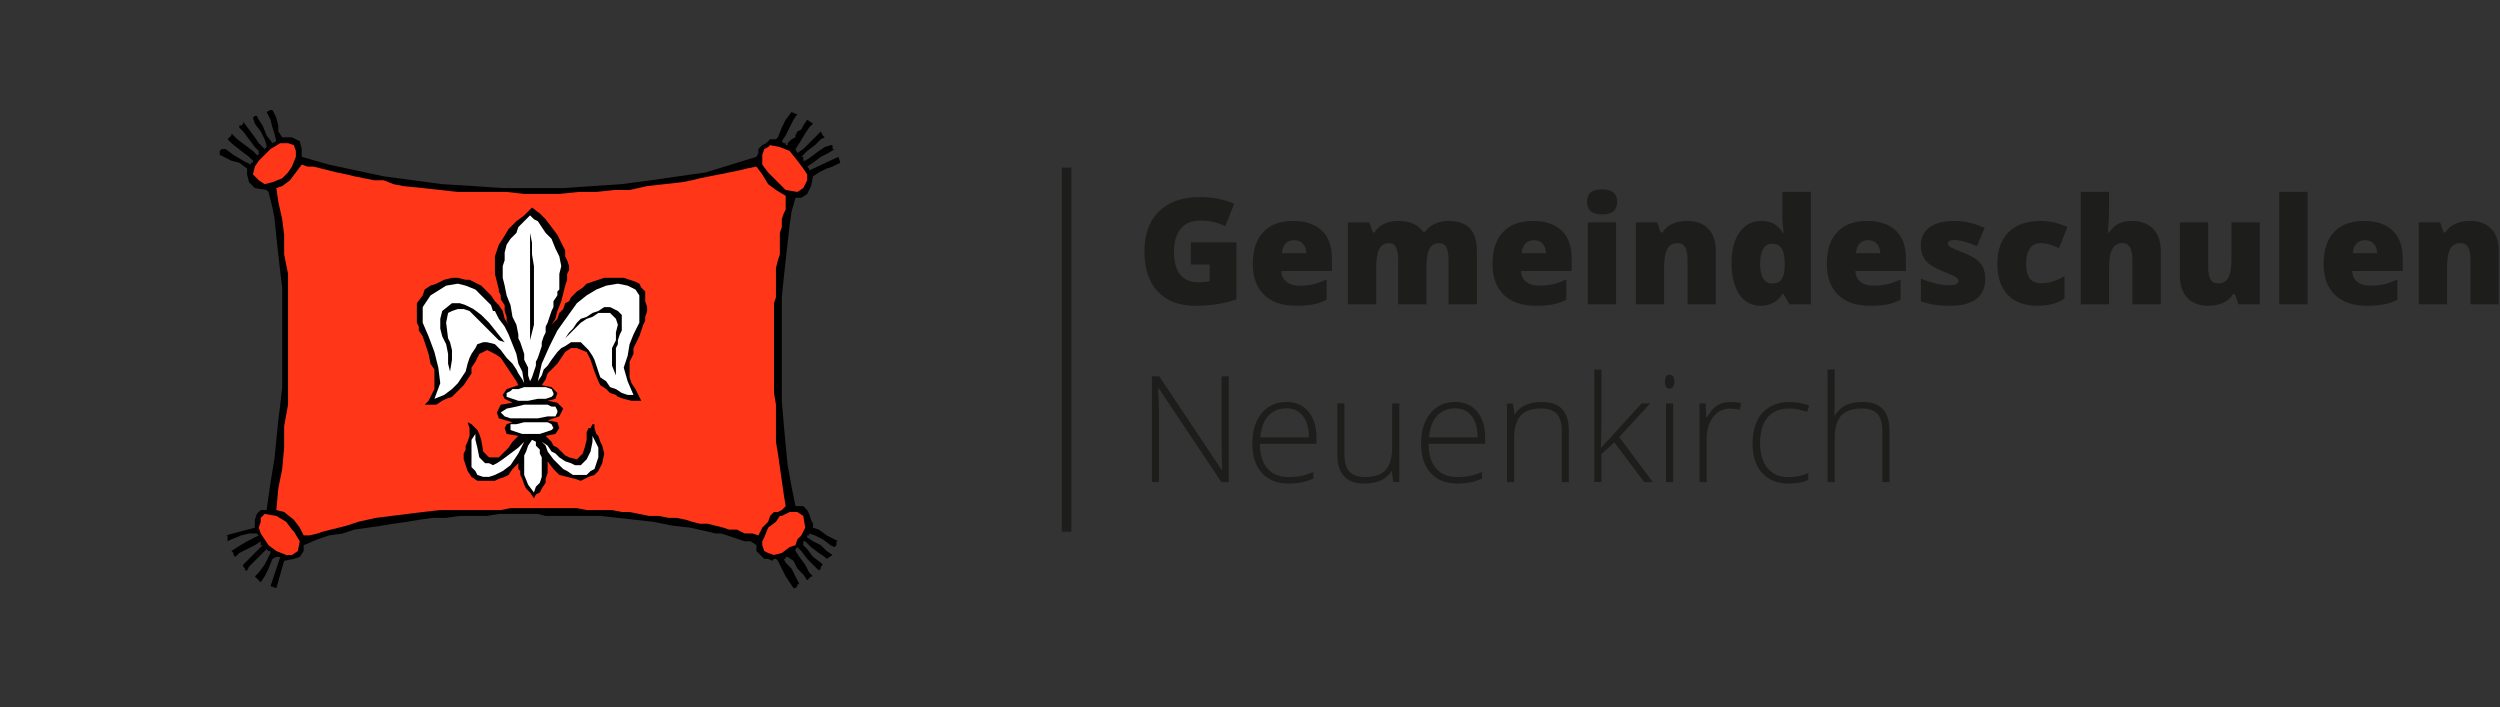 <?xml version="1.0" encoding="utf-8"?>
<!-- Generator: Adobe Illustrator 15.1.0, SVG Export Plug-In . SVG Version: 6.00 Build 0)  -->
<!DOCTYPE svg PUBLIC "-//W3C//DTD SVG 1.1//EN" "http://www.w3.org/Graphics/SVG/1.1/DTD/svg11.dtd">
<svg version="1.1" id="Ebene_1" xmlns="http://www.w3.org/2000/svg" xmlns:xlink="http://www.w3.org/1999/xlink" x="0px" y="0px"
	 width="270px" height="76.357px" viewBox="0 0 270 76.357" enable-background="new 0 0 270 76.357" xml:space="preserve">
<rect x="0" y="0" width="270" height="76.357" fill="#333333" stroke="none"/>
<g>
	<g>
		<path fill="#1D1D1B" d="M128.607,26.181h4.93v6.156c-1.339,0.458-2.81,0.688-4.414,0.688c-1.761,0-3.121-0.511-4.082-1.53
			c-0.961-1.021-1.441-2.478-1.441-4.367c0-1.844,0.526-3.278,1.578-4.306c1.052-1.026,2.526-1.538,4.422-1.538
			c0.719,0,1.397,0.066,2.035,0.202c0.638,0.137,1.194,0.309,1.668,0.517l-0.977,2.422c-0.823-0.406-1.727-0.609-2.711-0.609
			c-0.901,0-1.598,0.293-2.09,0.879c-0.492,0.586-0.738,1.424-0.738,2.513c0,1.066,0.223,1.882,0.668,2.44
			c0.445,0.56,1.087,0.84,1.926,0.84c0.458,0,0.88-0.044,1.266-0.133v-1.789h-2.039L128.607,26.181L128.607,26.181z"/>
	</g>
	<g>
		<path fill="#1D1D1B" d="M139.959,33.024c-1.475,0-2.619-0.392-3.434-1.176c-0.816-0.784-1.224-1.898-1.224-3.348
			c0-1.495,0.378-2.643,1.134-3.441c0.754-0.8,1.832-1.199,3.233-1.199c1.332,0,2.362,0.349,3.09,1.043
			c0.728,0.695,1.091,1.696,1.091,3.005v1.358h-5.461c0.02,0.495,0.2,0.883,0.543,1.164c0.34,0.281,0.805,0.422,1.395,0.422
			c0.535,0,1.029-0.051,1.48-0.151c0.448-0.103,0.938-0.274,1.465-0.521v2.195c-0.48,0.245-0.976,0.414-1.484,0.508
			C141.275,32.978,140.666,33.024,139.959,33.024z M139.779,25.938c-0.359,0-0.66,0.113-0.902,0.34
			c-0.242,0.228-0.385,0.582-0.426,1.066h2.625c-0.012-0.427-0.133-0.769-0.363-1.023C140.48,26.066,140.17,25.938,139.779,25.938z"
			/>
	</g>
	<g>
		<path fill="#1D1D1B" d="M156.443,32.868v-4.813c0-0.599-0.082-1.048-0.246-1.348s-0.424-0.449-0.777-0.449
			c-0.469,0-0.813,0.2-1.031,0.602c-0.218,0.402-0.328,1.028-0.328,1.884v4.125h-3.063v-4.813c0-0.599-0.078-1.048-0.234-1.348
			s-0.41-0.449-0.758-0.449c-0.48,0-0.828,0.214-1.047,0.641c-0.219,0.428-0.328,1.125-0.328,2.095v3.875h-3.055v-8.853h2.305
			l0.383,1.094h0.18c0.234-0.405,0.574-0.716,1.021-0.93s0.951-0.32,1.521-0.32c1.274,0,2.172,0.389,2.688,1.164h0.242
			c0.25-0.363,0.598-0.648,1.043-0.854s0.936-0.31,1.473-0.31c1.047,0,1.82,0.27,2.32,0.806s0.75,1.352,0.75,2.444v5.759H156.443z"
			/>
	</g>
	<g>
		<path fill="#1D1D1B" d="M165.85,33.024c-1.475,0-2.619-0.392-3.434-1.176c-0.816-0.784-1.223-1.898-1.223-3.348
			c0-1.495,0.377-2.643,1.133-3.441c0.754-0.8,1.832-1.199,3.234-1.199c1.332,0,2.362,0.349,3.09,1.043
			c0.727,0.695,1.09,1.696,1.09,3.005v1.358h-5.461c0.02,0.495,0.201,0.883,0.543,1.164c0.34,0.281,0.805,0.422,1.395,0.422
			c0.535,0,1.029-0.051,1.48-0.151c0.449-0.103,0.938-0.274,1.465-0.521v2.195c-0.48,0.245-0.975,0.414-1.484,0.508
			C167.166,32.978,166.557,33.024,165.85,33.024z M165.67,25.938c-0.359,0-0.66,0.113-0.902,0.34
			c-0.242,0.228-0.385,0.582-0.426,1.066h2.625c-0.012-0.427-0.133-0.769-0.363-1.023C166.371,26.066,166.061,25.938,165.67,25.938z
			"/>
	</g>
	<g>
		<path fill="#1D1D1B" d="M171.404,21.813c0-0.458,0.127-0.8,0.383-1.022c0.254-0.225,0.666-0.336,1.234-0.336
			c0.565,0,0.979,0.113,1.242,0.344c0.26,0.229,0.391,0.567,0.391,1.016c0,0.896-0.545,1.345-1.633,1.345
			C171.943,23.157,171.404,22.709,171.404,21.813z M174.537,32.868h-3.055v-8.853h3.055V32.868z"/>
	</g>
	<g>
		<path fill="#1D1D1B" d="M182.256,32.868V28.04c0-0.589-0.086-1.032-0.254-1.332c-0.17-0.3-0.441-0.449-0.816-0.449
			c-0.516,0-0.889,0.206-1.117,0.617c-0.229,0.411-0.344,1.117-0.344,2.117v3.875h-3.055v-8.853h2.305l0.383,1.094h0.181
			c0.26-0.417,0.621-0.729,1.082-0.938s0.989-0.313,1.59-0.313c0.979,0,1.74,0.284,2.285,0.853c0.543,0.566,0.815,1.367,0.815,2.397
			v5.759L182.256,32.868L182.256,32.868z"/>
	</g>
	<g>
		<path fill="#1D1D1B" d="M190.139,33.024c-0.631,0-1.182-0.18-1.652-0.539c-0.473-0.358-0.836-0.888-1.094-1.586
			c-0.258-0.697-0.387-1.513-0.387-2.444c0-1.438,0.289-2.563,0.867-3.375c0.578-0.813,1.371-1.22,2.383-1.22
			c0.494,0,0.928,0.1,1.301,0.298c0.371,0.197,0.711,0.53,1.021,1h0.063c-0.101-0.692-0.148-1.387-0.148-2.078v-2.367h3.078v12.156
			h-2.305l-0.656-1.117h-0.117C191.963,32.6,191.18,33.024,190.139,33.024z M191.389,30.61c0.488,0,0.834-0.152,1.035-0.461
			c0.199-0.308,0.309-0.78,0.324-1.422v-0.242c0-0.78-0.113-1.337-0.336-1.668c-0.225-0.331-0.576-0.496-1.055-0.496
			c-0.402,0-0.713,0.188-0.935,0.566c-0.223,0.378-0.332,0.915-0.332,1.613c0,0.688,0.111,1.211,0.337,1.569
			C190.65,30.431,190.971,30.61,191.389,30.61z"/>
	</g>
	<g>
		<path fill="#1D1D1B" d="M201.951,33.024c-1.475,0-2.619-0.392-3.434-1.176c-0.816-0.784-1.224-1.898-1.224-3.348
			c0-1.495,0.377-2.643,1.133-3.441c0.755-0.8,1.832-1.199,3.234-1.199c1.332,0,2.362,0.349,3.09,1.043
			c0.728,0.695,1.09,1.696,1.09,3.005v1.358h-5.461c0.021,0.495,0.201,0.883,0.543,1.164c0.341,0.281,0.806,0.422,1.396,0.422
			c0.535,0,1.029-0.051,1.479-0.151c0.449-0.103,0.938-0.274,1.466-0.521v2.195c-0.48,0.245-0.976,0.414-1.484,0.508
			C203.268,32.978,202.658,33.024,201.951,33.024z M201.771,25.938c-0.359,0-0.66,0.113-0.902,0.34
			c-0.242,0.228-0.385,0.582-0.426,1.066h2.625c-0.012-0.427-0.133-0.769-0.363-1.023C202.473,26.066,202.162,25.938,201.771,25.938
			z"/>
	</g>
	<g>
		<path fill="#1D1D1B" d="M214.404,30.149c0,0.948-0.324,1.664-0.969,2.148c-0.646,0.484-1.574,0.727-2.781,0.727
			c-0.656,0-1.227-0.034-1.711-0.104s-0.98-0.199-1.484-0.387v-2.445c0.473,0.208,0.992,0.38,1.559,0.516
			c0.564,0.137,1.068,0.203,1.512,0.203c0.66,0,0.992-0.151,0.992-0.453c0-0.156-0.094-0.296-0.276-0.418
			c-0.187-0.122-0.724-0.359-1.613-0.715c-0.813-0.333-1.381-0.712-1.702-1.137c-0.324-0.425-0.484-0.962-0.484-1.613
			c0-0.823,0.316-1.464,0.953-1.922c0.635-0.458,1.533-0.688,2.695-0.688c0.581,0,1.131,0.063,1.645,0.191
			c0.512,0.128,1.045,0.313,1.598,0.559l-0.828,1.97c-0.406-0.184-0.836-0.337-1.289-0.465c-0.453-0.129-0.824-0.191-1.109-0.191
			c-0.5,0-0.75,0.122-0.75,0.367c0,0.15,0.086,0.279,0.263,0.387c0.174,0.106,0.678,0.324,1.513,0.652
			c0.618,0.255,1.081,0.505,1.387,0.75c0.305,0.245,0.526,0.531,0.672,0.862C214.332,29.273,214.404,29.676,214.404,30.149z"/>
	</g>
	<g>
		<path fill="#1D1D1B" d="M220.131,33.024c-1.449,0-2.547-0.391-3.293-1.172c-0.748-0.781-1.121-1.902-1.121-3.367
			c0-1.469,0.402-2.605,1.211-3.414c0.807-0.808,1.955-1.211,3.445-1.211c1.025,0,1.992,0.225,2.898,0.673l-0.898,2.258
			c-0.371-0.161-0.711-0.29-1.023-0.388c-0.312-0.097-0.639-0.145-0.977-0.145c-0.496,0-0.879,0.192-1.148,0.578
			c-0.271,0.386-0.406,0.93-0.406,1.633c0,1.417,0.523,2.125,1.57,2.125c0.896,0,1.754-0.261,2.578-0.781v2.431
			C222.18,32.764,221.234,33.024,220.131,33.024z"/>
	</g>
	<g>
		<path fill="#1D1D1B" d="M230.295,32.868V28.04c0-1.188-0.352-1.781-1.055-1.781c-0.5,0-0.869,0.21-1.105,0.629
			c-0.238,0.419-0.355,1.116-0.355,2.09v3.892h-3.055V20.712h3.055v1.727c0,0.781-0.043,1.672-0.125,2.672h0.142
			c0.291-0.458,0.638-0.78,1.039-0.969c0.399-0.188,0.867-0.281,1.397-0.281c0.988,0,1.759,0.285,2.31,0.855
			c0.549,0.57,0.824,1.368,0.824,2.395v5.759L230.295,32.868L230.295,32.868z"/>
	</g>
	<g>
		<path fill="#1D1D1B" d="M241.748,32.868l-0.383-1.103h-0.18c-0.256,0.406-0.611,0.718-1.066,0.935
			c-0.457,0.216-0.992,0.323-1.605,0.323c-0.975,0-1.731-0.281-2.272-0.848c-0.543-0.565-0.813-1.363-0.813-2.395v-5.767h3.055
			v4.836c0,0.578,0.082,1.017,0.246,1.313s0.435,0.444,0.81,0.444c0.524,0,0.899-0.207,1.125-0.621
			c0.224-0.413,0.336-1.112,0.336-2.098v-3.875h3.056v8.853L241.748,32.868L241.748,32.868z"/>
	</g>
	<g>
		<path fill="#1D1D1B" d="M249.217,32.868h-3.055V20.712h3.055V32.868z"/>
	</g>
	<g>
		<path fill="#1D1D1B" d="M255.607,33.024c-1.476,0-2.619-0.392-3.435-1.176s-1.223-1.898-1.223-3.348
			c0-1.495,0.377-2.643,1.133-3.441c0.754-0.8,1.832-1.199,3.233-1.199c1.332,0,2.363,0.349,3.09,1.043
			c0.728,0.695,1.091,1.696,1.091,3.005v1.358h-5.461c0.021,0.495,0.2,0.883,0.543,1.164c0.34,0.281,0.805,0.422,1.396,0.422
			c0.534,0,1.028-0.051,1.479-0.151c0.448-0.103,0.938-0.274,1.465-0.521v2.195c-0.479,0.245-0.976,0.414-1.483,0.508
			C256.924,32.978,256.314,33.024,255.607,33.024z M255.428,25.938c-0.359,0-0.66,0.113-0.902,0.34
			c-0.241,0.228-0.385,0.582-0.426,1.066h2.625c-0.012-0.427-0.133-0.769-0.363-1.023C256.129,26.066,255.818,25.938,255.428,25.938
			z"/>
	</g>
	<g>
		<path fill="#1D1D1B" d="M266.811,32.868V28.04c0-0.589-0.086-1.032-0.254-1.332c-0.17-0.3-0.44-0.449-0.815-0.449
			c-0.517,0-0.89,0.206-1.117,0.617c-0.229,0.411-0.345,1.117-0.345,2.117v3.875h-3.055v-8.853h2.305l0.384,1.094h0.18
			c0.261-0.417,0.621-0.729,1.082-0.938c0.462-0.209,0.99-0.313,1.591-0.313c0.979,0,1.739,0.284,2.284,0.853
			c0.543,0.566,0.816,1.367,0.816,2.397v5.759L266.811,32.868L266.811,32.868z"/>
	</g>
	<g>
		<path fill="#1D1D1B" d="M132.708,52.068h-0.805l-6.766-10.141h-0.063c0.063,1.208,0.094,2.12,0.094,2.734v7.405h-0.766V40.646
			h0.797l6.758,10.125h0.047c-0.047-0.938-0.07-1.828-0.07-2.672v-7.453h0.773L132.708,52.068L132.708,52.068z"/>
	</g>
	<g>
		<path fill="#1D1D1B" d="M139.178,52.225c-1.234,0-2.197-0.38-2.887-1.141c-0.691-0.761-1.036-1.825-1.036-3.195
			c0-1.354,0.333-2.438,1-3.254c0.666-0.815,1.563-1.223,2.695-1.223c1,0,1.788,0.349,2.366,1.047s0.867,1.646,0.867,2.844v0.625
			h-6.117c0.011,1.167,0.281,2.058,0.816,2.672c0.533,0.614,1.297,0.922,2.293,0.922c0.484,0,0.91-0.034,1.277-0.102
			c0.367-0.068,0.832-0.214,1.395-0.438v0.703c-0.479,0.208-0.922,0.352-1.328,0.426C140.113,52.186,139.666,52.225,139.178,52.225z
			 M138.951,44.1c-0.818,0-1.475,0.271-1.969,0.81c-0.496,0.539-0.785,1.315-0.867,2.332h5.25c0-0.984-0.215-1.755-0.641-2.31
			C140.297,44.377,139.705,44.1,138.951,44.1z"/>
	</g>
	<g>
		<path fill="#1D1D1B" d="M145.201,43.576v5.5c0,0.854,0.18,1.476,0.539,1.862c0.359,0.388,0.916,0.582,1.672,0.582
			c1.01,0,1.754-0.255,2.23-0.766c0.476-0.511,0.715-1.341,0.715-2.492v-4.688h0.766v8.491h-0.656l-0.141-1.172h-0.047
			c-0.553,0.887-1.535,1.328-2.945,1.328c-1.934,0-2.898-1.034-2.898-3.102v-5.547h0.766V43.576z"/>
	</g>
	<g>
		<path fill="#1D1D1B" d="M157.396,52.225c-1.234,0-2.197-0.38-2.888-1.141s-1.034-1.825-1.034-3.195c0-1.354,0.332-2.438,1-3.254
			c0.666-0.815,1.563-1.223,2.694-1.223c1,0,1.789,0.349,2.367,1.047c0.577,0.698,0.866,1.646,0.866,2.844v0.625h-6.116
			c0.01,1.167,0.28,2.058,0.815,2.672c0.533,0.614,1.297,0.922,2.293,0.922c0.484,0,0.91-0.034,1.277-0.102
			c0.367-0.068,0.832-0.214,1.395-0.438v0.703c-0.479,0.208-0.922,0.352-1.328,0.426C158.333,52.186,157.885,52.225,157.396,52.225z
			 M157.17,44.1c-0.818,0-1.475,0.271-1.969,0.81c-0.496,0.539-0.785,1.315-0.867,2.332h5.25c0-0.984-0.215-1.755-0.641-2.31
			C158.516,44.377,157.924,44.1,157.17,44.1z"/>
	</g>
	<g>
		<path fill="#1D1D1B" d="M168.67,52.068V46.56c0-0.854-0.18-1.476-0.539-1.863c-0.359-0.387-0.918-0.581-1.672-0.581
			c-1.016,0-1.76,0.257-2.23,0.77c-0.473,0.513-0.707,1.345-0.707,2.496v4.688h-0.772v-8.491h0.655l0.148,1.164h0.047
			c0.551-0.887,1.533-1.328,2.945-1.328c1.926,0,2.891,1.033,2.891,3.102v5.555h-0.766V52.068z"/>
	</g>
	<g>
		<path fill="#1D1D1B" d="M172.943,48.342l4.336-4.766h0.938l-3.344,3.625l3.633,4.866h-0.93l-3.227-4.289l-1.392,1.267v3.022
			h-0.772V39.912h0.772v6.094l-0.056,2.336H172.943L172.943,48.342z"/>
	</g>
	<g>
		<path fill="#1D1D1B" d="M179.818,41.217c0-0.5,0.164-0.75,0.492-0.75c0.16,0,0.287,0.065,0.379,0.195
			c0.09,0.13,0.137,0.314,0.137,0.555c0,0.234-0.047,0.419-0.137,0.555c-0.092,0.137-0.219,0.203-0.379,0.203
			C179.982,41.975,179.818,41.722,179.818,41.217z M180.701,52.068h-0.773v-8.491h0.773V52.068z"/>
	</g>
	<g>
		<path fill="#1D1D1B" d="M186.889,43.412c0.359,0,0.744,0.036,1.156,0.108l-0.148,0.742c-0.354-0.089-0.723-0.133-1.102-0.133
			c-0.725,0-1.318,0.308-1.781,0.922c-0.465,0.614-0.695,1.391-0.695,2.328v4.688h-0.772v-8.491h0.656l0.077,1.53h0.056
			c0.349-0.625,0.722-1.063,1.117-1.315C185.846,43.538,186.326,43.412,186.889,43.412z"/>
	</g>
	<g>
		<path fill="#1D1D1B" d="M193.162,52.225c-1.215,0-2.164-0.383-2.852-1.147c-0.688-0.766-1.031-1.833-1.031-3.203
			c0-1.406,0.354-2.501,1.07-3.285c0.713-0.784,1.688-1.176,2.93-1.176c0.734,0,1.438,0.128,2.109,0.383l-0.212,0.688
			c-0.733-0.244-1.372-0.366-1.913-0.366c-1.043,0-1.832,0.32-2.367,0.965c-0.537,0.644-0.806,1.568-0.806,2.776
			c0,1.146,0.269,2.043,0.806,2.691c0.535,0.648,1.285,0.973,2.25,0.973c0.77,0,1.485-0.138,2.147-0.414v0.72
			C194.752,52.092,194.041,52.225,193.162,52.225z"/>
	</g>
	<g>
		<path fill="#1D1D1B" d="M203.295,52.068V46.56c0-0.854-0.18-1.476-0.539-1.863c-0.359-0.387-0.918-0.581-1.672-0.581
			c-1.016,0-1.76,0.257-2.23,0.77c-0.473,0.513-0.707,1.345-0.707,2.496v4.688h-0.772V39.912h0.772v3.866l-0.039,1.087h0.056
			c0.315-0.512,0.719-0.881,1.203-1.109c0.483-0.229,1.086-0.344,1.805-0.344c1.927,0,2.892,1.033,2.892,3.102v5.555L203.295,52.068
			L203.295,52.068z"/>
	</g>
</g>
<g>
	<rect x="114.68" y="18.099" fill="#1D1D1B" width="1.027" height="39.333"/>
</g>
<polyline fill-rule="evenodd" clip-rule="evenodd" points="90.547,16.937 90.758,17.569 89.914,17.99 89.283,18.202 88.439,18.624 
	87.808,19.044 87.596,20.098 87.175,20.942 86.542,21.363 85.911,21.363 85.489,22.839 85.278,24.314 85.067,26.212 84.855,28.108 
	84.646,30.006 84.435,32.113 84.435,43.284 84.646,45.812 84.855,48.13 85.067,50.24 85.489,52.557 85.911,54.665 86.753,54.665 
	87.175,55.086 87.386,55.508 87.596,56.141 87.808,56.562 87.808,56.985 88.439,57.195 89.283,57.825 90.125,58.249 90.547,58.458 
	90.335,58.458 90.335,58.882 90.125,59.093 89.706,58.882 88.861,58.249 88.018,57.825 87.386,57.617 87.386,57.825 87.175,57.825 
	87.175,58.038 87.808,58.458 88.65,58.882 89.283,59.514 89.914,59.937 89.283,60.357 89.072,60.146 88.439,59.723 87.596,59.093 
	86.964,58.458 86.753,58.458 86.753,58.882 87.175,59.302 87.808,60.146 88.65,60.778 88.861,60.99 88.65,61.198 88.65,61.41 
	88.439,61.62 88.018,61.198 87.175,60.357 86.542,59.514 86.119,59.093 85.911,59.302 85.911,59.514 86.333,60.146 86.964,60.99 
	87.386,61.83 87.808,62.253 87.596,62.253 87.386,62.464 87.175,62.674 86.753,62.042 86.119,61.41 85.698,60.567 85.067,60.146 
	84.855,60.146 84.855,60.357 84.646,60.357 84.855,60.778 85.489,61.41 85.911,62.253 86.333,63.095 86.119,63.095 86.119,63.308 
	85.911,63.518 85.698,63.518 85.278,62.886 84.855,62.253 84.435,61.41 84.014,60.567 83.803,60.357 83.591,60.357 83.381,60.567 
	82.961,60.357 82.539,60.357 82.117,59.937 81.695,59.514 81.695,58.882 81.063,58.458 80.429,58.458 79.798,58.249 79.167,58.038 
	78.534,57.825 77.901,57.617 77.27,57.617 76.426,57.406 74.528,56.985 72.631,56.773 70.525,56.351 68.628,56.141 66.73,55.929 
	64.834,55.719 58.931,55.719 58.088,55.508 53.873,55.508 52.608,55.719 49.657,55.719 48.182,55.929 46.707,55.929 45.231,56.141 
	43.966,56.351 42.491,56.562 41.227,56.773 39.751,56.985 38.275,57.195 37.011,57.617 35.536,57.825 34.271,58.249 32.795,58.882 
	32.795,59.514 32.374,60.146 31.742,60.357 30.688,60.567 29.845,63.518 29.213,63.308 30.267,60.146 30.056,60.146 29.845,60.146 
	29.423,60.357 29.001,61.41 28.579,62.253 28.159,62.886 27.947,62.674 27.737,62.464 27.526,62.253 27.947,61.83 28.579,60.99 
	29.001,60.146 29.213,59.723 29.213,59.514 29.001,59.514 28.791,59.302 28.369,59.723 27.737,60.357 26.894,61.198 26.684,61.62 
	26.473,61.62 26.473,61.41 26.262,61.198 26.262,60.99 26.473,60.778 27.104,60.146 27.947,59.302 28.369,58.882 28.159,58.882 
	28.159,58.458 27.526,58.882 26.684,59.302 25.84,59.723 25.418,60.146 25.208,59.937 25.208,59.723 24.997,59.514 25.629,59.093 
	26.684,58.458 27.526,58.038 27.947,57.825 27.737,57.617 27.526,57.617 26.894,57.617 26.05,57.825 24.997,58.249 24.575,58.458 
	24.575,57.825 24.364,57.825 27.526,56.985 27.526,56.141 27.737,55.508 28.159,55.086 28.791,55.086 29.213,52.137 29.634,49.607 
	29.845,47.501 30.056,45.39 30.267,43.706 30.477,41.809 30.477,31.059 30.267,29.372 30.056,27.476 29.845,25.579 29.634,23.47 
	29.423,22.417 29.213,21.574 29.001,20.73 28.791,20.52 27.526,20.31 26.894,19.676 26.684,18.834 26.684,18.202 25.84,17.569 
	24.997,17.358 24.154,16.937 23.732,16.726 23.732,16.304 23.943,16.094 24.364,16.094 25.208,16.726 26.262,17.358 27.104,17.78 
	27.104,17.569 27.315,17.569 27.315,17.358 26.894,16.937 26.05,16.304 24.997,15.462 24.575,15.04 24.786,14.83 24.997,14.619 
	24.997,14.408 25.629,15.04 26.473,15.673 27.315,16.304 27.737,16.726 27.947,16.726 27.947,16.304 27.526,15.884 26.894,15.04 
	26.262,14.198 25.84,13.775 25.84,13.564 26.05,13.564 26.262,13.354 26.262,13.143 26.894,13.986 27.526,14.83 27.947,15.462 
	28.579,16.094 28.791,15.884 28.791,15.673 28.579,15.04 28.159,14.198 27.526,13.354 27.315,12.721 27.526,12.511 27.737,12.511 
	27.947,12.932 28.369,13.564 28.791,14.619 29.423,15.462 29.845,15.252 29.634,14.408 29.423,13.775 29.213,12.932 28.791,12.09 
	29.213,11.878 29.423,11.878 29.845,12.721 30.056,13.564 30.056,14.198 30.477,14.83 31.531,14.83 32.374,15.252 32.584,16.094 
	32.584,16.937 35.536,17.78 38.486,18.412 41.438,19.044 44.599,19.467 47.76,19.888 51.133,20.098 54.294,20.31 60.829,20.31 
	63.989,20.098 67.152,19.888 70.312,19.467 73.264,19.044 76.214,18.624 78.954,17.78 81.695,16.937 81.906,16.515 81.906,16.094 
	82.326,15.673 82.748,15.462 82.961,15.252 83.17,15.04 83.803,15.04 84.014,14.83 84.435,13.775 84.855,12.932 85.489,12.09 
	85.911,12.3 86.119,12.3 85.698,12.932 85.278,13.775 84.855,14.619 84.435,15.252 84.646,15.462 84.855,15.462 84.855,15.673 
	85.067,15.673 85.067,15.462 85.489,15.04 85.911,14.83 85.911,14.619 86.119,14.198 86.542,13.986 86.753,13.564 87.175,12.932 
	87.808,13.354 87.386,13.775 86.964,14.408 86.333,15.462 85.911,16.094 86.119,16.515 86.753,16.094 87.386,15.462 88.018,14.83 
	88.65,14.198 88.861,14.619 89.072,14.83 88.65,15.04 88.018,15.673 87.175,16.304 86.542,16.937 86.753,16.937 86.753,17.358 
	86.964,17.358 87.596,16.937 88.439,16.304 89.072,15.884 89.706,15.673 89.914,15.673 89.914,16.094 90.125,16.094 89.492,16.515 
	88.65,16.937 87.808,17.569 87.175,17.99 87.386,18.202 87.386,18.412 "/>
<polyline fill-rule="evenodd" clip-rule="evenodd" fill="#FF3617" points="35.536,18.412 36.379,18.624 37.432,18.835 
	38.275,19.044 39.329,19.256 40.383,19.467 41.438,19.467 42.491,19.888 43.544,20.098 45.653,20.31 47.549,20.52 49.447,20.73 
	54.716,20.73 56.613,20.942 60.407,20.942 62.514,20.73 64.411,20.73 66.309,20.52 67.995,20.52 69.891,20.098 71.787,19.888 
	73.684,19.676 74.739,19.467 75.582,19.256 76.636,19.044 77.691,18.835 78.745,18.624 79.798,18.412 80.642,18.202 81.695,17.99 
	82.326,18.835 82.961,19.888 83.803,20.52 84.855,21.152 84.855,22.628 84.646,23.05 84.435,23.681 84.435,24.524 84.223,25.157 
	84.223,27.476 84.014,28.108 83.803,28.951 83.803,32.113 83.591,32.745 83.591,42.441 83.803,43.706 83.803,47.708 84.014,48.975 
	84.223,50.45 84.435,51.926 84.646,53.401 84.855,54.665 84.646,54.876 84.435,55.086 84.014,55.297 83.591,55.297 83.17,55.719 
	82.961,56.351 82.326,56.985 81.906,57.825 81.273,57.617 80.429,57.617 79.586,57.195 78.745,57.195 78.111,56.985 77.27,56.773 
	76.426,56.562 75.582,56.562 74.739,56.351 74.106,56.141 73.053,55.929 72.209,55.929 71.156,55.719 70.103,55.719 69.048,55.508 
	67.995,55.297 67.152,55.297 66.098,55.086 63.358,55.086 62.303,54.876 55.137,54.876 54.083,55.086 47.549,55.086 45.653,55.297 
	43.966,55.508 42.281,55.719 40.594,55.929 38.697,56.351 38.065,56.562 37.432,56.773 36.589,56.985 35.746,57.195 34.903,57.406 
	34.271,57.617 33.428,57.825 32.795,57.825 32.374,56.985 31.742,56.141 30.688,55.297 29.845,55.086 30.056,52.77 30.477,50.66 
	30.688,48.342 30.688,46.023 31.109,43.706 31.109,29.584 30.688,27.476 30.688,25.368 30.477,23.681 30.056,21.785 29.845,20.31 
	30.477,20.098 31.32,19.467 31.953,18.624 32.584,17.78 33.217,17.99 33.849,17.99 34.693,18.202 "/>
<polyline fill-rule="evenodd" clip-rule="evenodd" fill="#FF3617" points="30.267,15.462 31.109,15.462 31.742,15.673 
	31.953,16.304 31.953,16.937 31.531,17.99 31.109,18.624 30.477,19.256 29.423,19.676 28.579,19.888 27.947,19.467 27.315,18.835 
	27.526,17.99 27.947,17.358 28.579,16.726 29.213,16.094 "/>
<polyline fill-rule="evenodd" clip-rule="evenodd" fill="#FF3617" points="86.753,18.202 87.175,18.835 87.175,19.467 86.753,20.31 
	86.119,20.73 84.855,20.52 83.803,19.467 82.961,18.624 82.326,17.78 82.326,16.726 82.539,16.094 82.961,15.884 83.17,15.673 
	84.223,15.884 85.278,16.304 86.119,17.358 "/>
<polyline fill-rule="evenodd" clip-rule="evenodd" points="61.461,29.162 61.249,29.584 61.249,30.216 61.04,30.849 60.829,31.691 
	60.618,32.534 60.195,33.588 59.986,34.431 59.564,35.064 60.195,34.431 60.407,33.798 60.829,33.377 61.04,32.745 61.461,32.534 
	61.671,32.113 62.303,31.48 62.936,31.059 63.358,30.637 63.989,30.427 64.621,30.216 65.256,30.006 67.362,30.006 67.995,30.216 
	68.628,30.427 69.048,30.637 69.259,31.059 69.682,31.48 69.682,32.534 69.891,33.167 69.891,33.588 69.682,34.221 69.682,34.642 
	69.47,35.064 69.259,35.695 69.048,36.328 68.837,36.749 68.628,37.172 68.415,37.594 68.415,38.225 68.206,38.648 67.995,39.069 
	67.995,40.754 68.206,41.386 68.628,42.019 69.259,43.284 68.206,43.284 67.362,43.073 66.73,42.863 66.519,42.651 65.887,42.441 
	65.464,42.019 64.834,41.598 64.621,41.176 64.201,40.121 63.779,38.859 63.358,38.015 62.303,37.594 61.671,37.594 61.04,38.015 
	60.618,38.648 60.195,39.279 59.773,39.701 59.142,40.333 58.931,40.965 58.509,41.598 59.564,41.809 60.195,42.441 59.986,43.073 
	59.142,43.284 60.195,43.493 60.829,44.128 60.407,44.97 59.142,45.39 60.195,45.602 60.407,46.234 59.986,46.866 58.931,47.078 
	59.352,47.501 59.564,47.708 59.773,48.13 60.195,48.342 60.618,48.762 61.04,49.185 61.461,49.397 62.303,49.607 62.936,48.975 
	63.146,48.342 63.358,47.501 63.358,46.656 63.567,46.234 63.779,46.234 63.989,45.812 64.201,45.812 64.201,46.234 64.411,46.866 
	64.621,47.078 64.834,47.708 65.042,48.13 65.256,48.975 65.042,50.029 64.621,50.872 64.201,51.293 63.567,51.504 62.725,51.926 
	62.093,51.714 61.249,51.504 60.407,51.293 59.773,50.66 59.142,49.818 59.142,51.082 58.931,51.714 58.931,52.137 58.509,52.77 
	58.299,53.19 57.877,53.401 57.667,53.822 57.245,53.19 56.823,52.77 56.613,52.348 56.402,51.714 56.191,51.293 56.191,50.872 
	55.981,50.66 55.981,50.029 55.348,50.66 54.926,51.293 54.504,51.504 53.873,51.714 53.451,51.926 51.554,51.926 50.921,51.504 
	50.501,50.872 50.29,50.24 50.079,49.607 50.079,48.975 50.29,48.553 50.29,48.13 50.501,47.708 50.711,47.078 50.711,46.234 
	50.501,45.602 50.921,45.812 51.343,46.234 51.554,46.445 51.765,46.866 51.976,47.501 52.187,48.762 52.819,49.397 53.873,49.397 
	54.294,48.975 54.926,48.342 55.348,47.708 55.981,47.078 54.716,46.866 54.504,46.234 54.716,45.812 55.348,45.602 53.873,45.181 
	53.662,44.548 54.083,43.706 55.348,43.493 54.504,43.073 54.294,42.651 54.716,42.019 55.981,41.598 55.77,41.176 55.348,40.542 
	54.926,39.912 54.504,39.279 54.083,38.648 53.451,38.225 53.03,38.015 52.608,37.804 52.187,38.015 51.765,38.225 51.554,38.648 
	51.343,39.069 50.921,39.701 50.921,40.333 50.501,40.965 50.079,41.598 49.657,42.019 49.235,42.441 48.813,42.863 48.182,43.073 
	47.76,43.284 47.127,43.706 45.864,43.706 46.285,43.284 46.496,42.863 46.707,42.441 46.917,42.019 46.917,39.912 46.496,39.279 
	46.285,38.225 46.075,37.594 45.864,36.96 45.653,36.328 45.231,35.695 45.231,35.275 45.021,34.852 45.021,32.745 45.653,31.903 
	45.864,31.269 46.496,30.849 47.127,30.637 47.971,30.216 48.813,30.006 49.447,30.006 50.29,30.216 50.711,30.216 51.133,30.427 
	51.554,30.637 51.976,30.849 52.187,31.059 52.608,31.48 53.03,31.903 53.451,32.534 53.873,32.956 54.294,33.588 54.504,34.431 
	54.926,35.064 54.716,34.642 54.716,34.221 54.504,33.588 54.504,32.956 54.083,32.323 54.083,31.903 53.873,31.48 53.873,31.269 
	53.662,30.427 53.451,29.584 53.451,27.686 53.662,27.054 53.873,26.422 54.294,25.79 54.926,24.736 55.77,23.892 56.613,23.26 
	57.457,22.417 58.299,23.05 58.931,23.681 59.564,24.524 60.195,25.368 60.407,25.79 60.618,26.212 60.829,26.634 61.04,27.054 
	61.04,27.686 61.249,28.108 61.461,28.74 "/>
<polyline fill-rule="evenodd" clip-rule="evenodd" fill="#FFFFFF" points="60.618,28.74 60.407,29.584 60.407,31.269 60.195,31.48 
	60.195,31.903 59.773,32.534 59.773,33.167 59.564,33.588 59.352,34.221 59.142,34.852 58.931,35.275 58.931,35.906 58.72,36.328 
	58.509,36.96 58.509,37.381 58.299,38.015 58.088,38.648 57.877,39.069 57.877,39.49 57.667,40.121 57.457,40.754 57.245,41.176 
	57.035,40.542 57.035,39.701 56.613,38.859 56.613,38.225 56.402,37.594 56.191,36.96 55.981,36.539 55.981,36.117 55.77,35.064 
	55.348,34.221 55.137,32.956 54.716,31.903 54.504,30.849 54.294,30.006 54.294,28.74 54.504,28.108 54.504,27.265 54.716,26.422 
	55.137,25.79 55.77,25.157 55.981,24.524 56.613,23.892 57.245,23.26 57.667,23.681 58.088,23.892 58.509,24.524 58.931,25.157 
	59.564,25.79 59.986,26.844 60.407,27.686 "/>
<polyline fill-rule="evenodd" clip-rule="evenodd" points="57.245,25.157 57.457,26.212 57.457,27.476 57.667,28.74 57.667,35.064 
	57.245,36.749 57.245,25.79 "/>
<polyline fill-rule="evenodd" clip-rule="evenodd" fill="#FFFFFF" points="53.451,33.588 53.873,34.431 54.504,35.275 
	54.926,36.117 55.348,37.172 55.77,38.225 55.981,39.279 56.402,40.121 56.613,41.386 56.402,40.965 55.981,40.333 55.77,39.912 
	55.348,39.279 54.716,38.648 54.083,37.804 53.451,37.172 52.608,36.96 52.187,36.96 51.554,37.172 51.343,37.594 50.921,38.225 
	50.711,38.648 50.501,39.279 50.29,40.121 49.867,40.754 49.447,41.386 48.813,42.019 47.971,42.651 46.917,43.073 47.549,41.386 
	47.338,39.701 46.917,38.015 46.285,36.328 45.653,34.852 45.653,33.167 46.496,31.903 48.182,30.849 49.447,30.637 50.29,30.849 
	51.343,31.269 51.976,31.903 52.608,32.534 53.03,32.956 53.24,33.588 "/>
<polyline fill-rule="evenodd" clip-rule="evenodd" fill="#FFFFFF" points="69.048,31.903 69.048,34.852 68.415,36.117 
	67.995,37.172 67.784,38.436 67.362,39.701 67.784,41.176 68.415,42.651 67.784,42.651 67.152,42.441 66.519,42.019 65.887,41.809 
	65.464,41.176 64.834,40.754 64.621,40.121 64.411,39.49 64.201,38.859 63.989,38.436 63.567,37.804 63.146,37.381 62.936,37.172 
	62.725,36.96 61.671,36.96 61.04,37.381 60.618,37.594 60.195,38.015 59.564,38.859 59.142,39.49 58.72,39.912 58.509,40.542 
	58.088,41.176 58.509,39.279 59.352,37.381 60.195,35.695 61.249,34.221 62.303,32.745 63.358,31.903 64.411,31.269 65.464,30.849 
	66.73,30.637 67.784,30.849 68.628,31.269 "/>
<polyline fill-rule="evenodd" clip-rule="evenodd" points="54.504,36.96 53.873,36.749 53.24,36.117 52.608,35.485 51.976,34.852 
	51.343,34.221 50.711,33.588 50.079,33.377 49.447,33.377 48.813,33.588 48.393,33.798 48.182,34.852 48.393,36.539 48.604,36.96 
	48.813,37.804 48.813,38.859 48.604,40.121 48.393,39.279 48.393,38.225 48.182,37.172 47.76,36.328 47.549,35.485 47.549,34.431 
	47.76,33.588 48.813,32.745 49.657,32.745 50.29,32.956 51.133,33.377 51.976,34.01 52.819,34.852 53.662,35.906 "/>
<polyline fill-rule="evenodd" clip-rule="evenodd" points="67.152,34.01 67.152,35.695 66.94,36.117 66.73,36.749 66.73,37.172 
	66.519,37.594 66.519,40.542 66.098,39.49 66.098,37.594 66.519,36.749 66.519,35.906 66.73,35.064 66.519,34.431 65.887,33.798 
	64.621,33.798 63.989,34.221 63.358,34.431 62.725,34.852 62.093,35.485 61.461,36.117 61.04,36.539 61.461,35.906 61.883,35.485 
	62.303,34.852 62.725,34.431 63.358,34.221 63.989,33.798 64.621,33.588 65.256,33.167 65.887,33.167 66.309,33.377 66.73,33.588 
	"/>
<polyline fill-rule="evenodd" clip-rule="evenodd" fill="#FFFFFF" points="59.773,42.651 59.564,42.863 58.931,43.073 
	58.088,43.073 57.035,43.284 55.981,43.284 55.348,43.073 54.716,42.863 54.716,42.441 55.137,42.23 55.348,42.019 55.981,42.019 
	56.613,41.809 58.931,41.809 59.564,42.019 59.773,42.441 "/>
<polyline fill-rule="evenodd" clip-rule="evenodd" fill="#FFFFFF" points="59.142,43.706 59.564,43.914 59.986,43.914 
	60.195,44.337 60.195,44.548 59.986,44.97 59.142,44.97 58.088,45.181 55.137,45.181 54.504,44.97 54.083,44.548 54.716,44.128 
	55.77,43.914 56.613,43.706 58.509,43.706 "/>
<polyline fill-rule="evenodd" clip-rule="evenodd" fill="#FFFFFF" points="59.773,46.234 59.564,46.445 58.931,46.656 
	58.299,46.866 56.402,46.866 55.77,46.656 55.137,46.445 55.137,45.812 55.77,45.812 56.613,45.602 59.142,45.602 59.564,45.812 "/>
<polyline fill-rule="evenodd" clip-rule="evenodd" fill="#FFFFFF" points="64.201,50.66 63.779,50.872 63.358,51.293 61.883,51.293 
	61.249,50.872 60.829,50.66 60.195,50.029 59.773,49.607 59.142,48.762 58.931,48.13 58.509,47.708 59.142,48.13 59.564,48.762 
	59.986,48.975 60.407,49.397 61.04,49.818 61.671,50.029 62.093,50.24 62.725,50.24 63.358,49.607 63.779,48.762 63.989,47.708 
	63.989,46.866 63.989,47.078 64.201,47.501 64.411,47.921 64.621,48.342 64.621,49.397 64.411,50.029 "/>
<polyline fill-rule="evenodd" clip-rule="evenodd" fill="#FFFFFF" points="52.187,49.818 52.397,50.029 52.819,50.029 53.24,50.24 
	53.662,50.029 54.294,49.607 55.137,48.975 55.981,48.342 56.613,47.708 55.981,48.975 55.137,50.24 54.294,50.872 53.451,51.293 
	52.819,51.504 52.187,51.504 51.554,51.293 51.343,50.872 50.921,50.45 50.921,47.501 51.343,46.866 51.343,47.501 51.554,48.342 
	51.765,49.397 "/>
<polyline fill-rule="evenodd" clip-rule="evenodd" fill="#FFFFFF" points="58.299,48.975 58.509,49.397 58.509,51.504 
	58.299,52.137 57.877,52.557 57.667,53.19 57.035,52.348 56.613,51.293 56.613,49.185 56.823,48.762 57.035,48.13 57.457,47.501 
	57.877,47.708 57.877,48.13 58.299,48.553 "/>
<polyline fill-rule="evenodd" clip-rule="evenodd" fill="#FF3617" points="31.742,57.406 32.374,58.458 32.163,59.514 
	31.531,59.937 30.899,59.937 29.845,59.514 29.001,58.882 28.579,58.249 28.159,57.617 27.947,56.985 28.159,56.351 28.159,55.929 
	28.579,55.508 29.845,55.719 30.899,56.351 31.531,57.195 "/>
<polyline fill-rule="evenodd" clip-rule="evenodd" fill="#FF3617" points="84.435,55.719 85.278,55.297 86.119,55.297 
	86.753,55.719 86.964,56.985 86.753,57.406 86.542,57.825 86.119,58.249 85.911,58.882 85.278,59.093 84.435,59.723 83.591,59.937 
	82.961,59.723 82.539,59.514 82.326,58.882 82.326,58.458 82.539,58.038 82.961,56.985 83.803,56.351 84.223,55.719 "/>
</svg>
